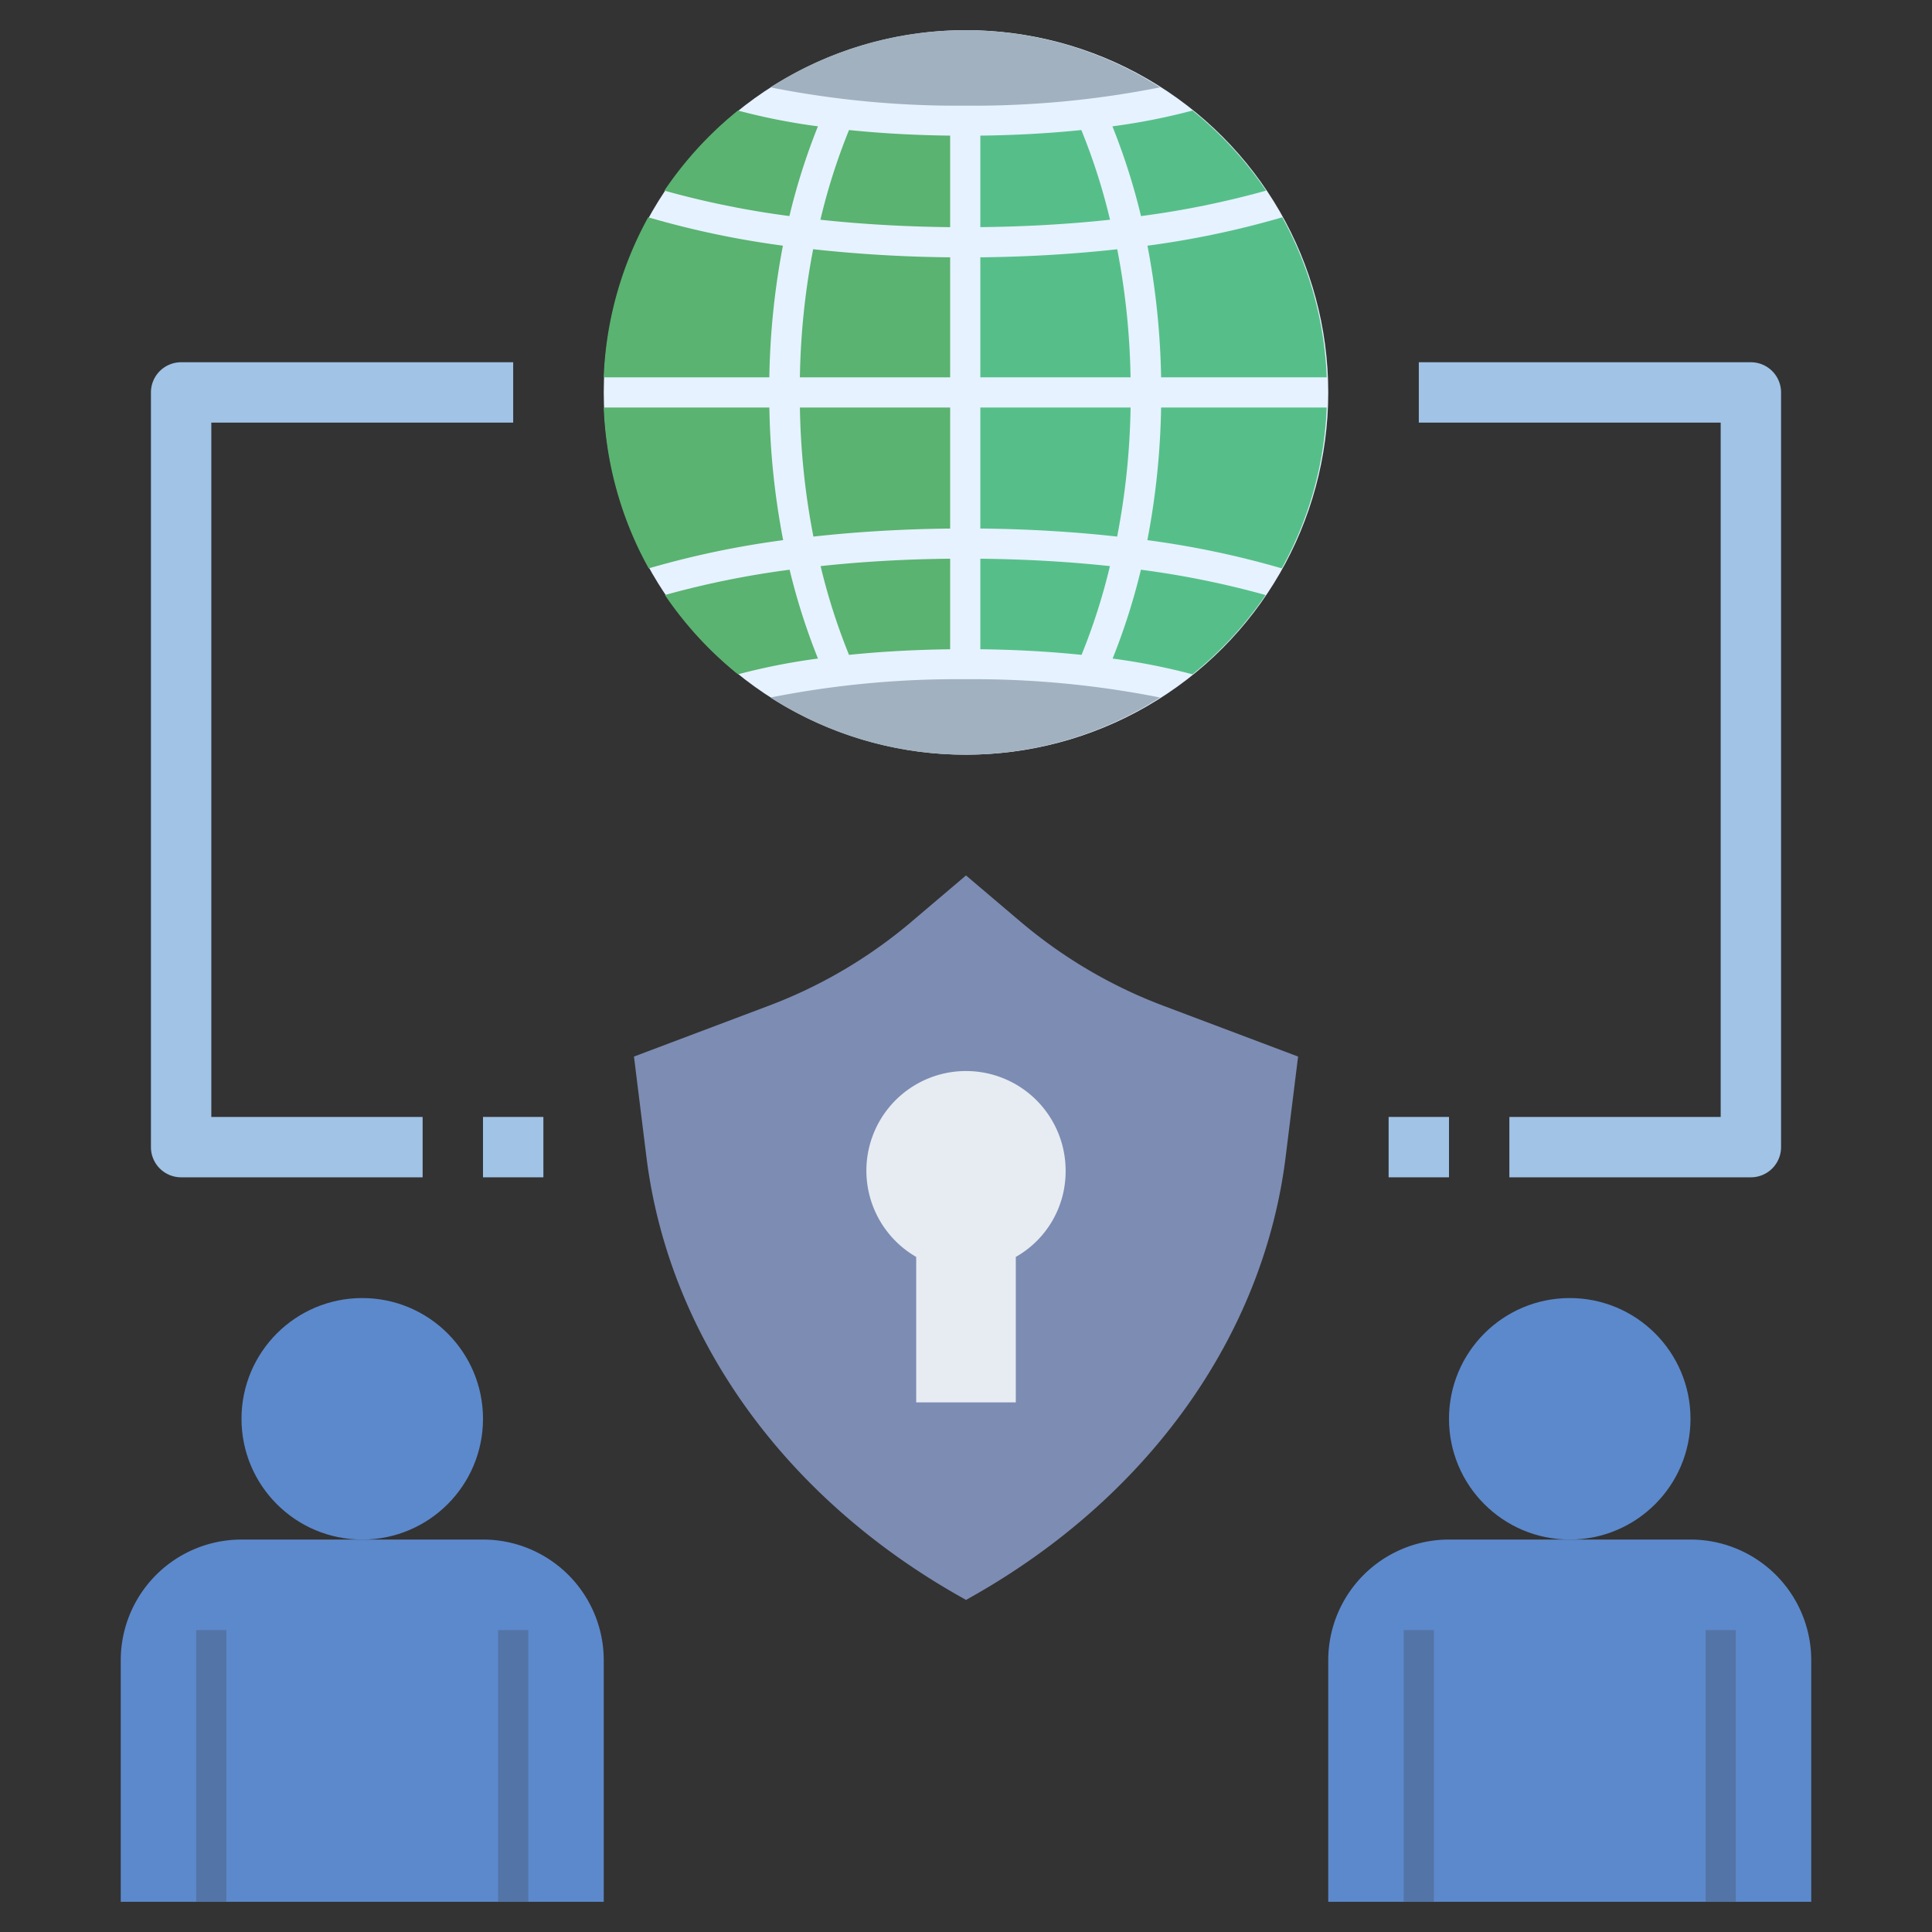<?xml version="1.0" encoding="UTF-8" standalone="no"?><!-- icon666.com - MILLIONS OF FREE VECTOR ICONS --><svg width="1024" height="1024" id="Layer_1" viewBox="0 0 64 64" xmlns="http://www.w3.org/2000/svg" data-name="Layer 1"><rect x="0" y="0" width="64" height="64" fill="#333333" stroke="none"/><path d="m33.865 30.583-1.865-1.583-1.865 1.583a16.063 16.063 0 0 1 -4.729 2.756l-4.405 1.661.413 3.328c.734 5.916 4.533 11.248 10.367 14.547l.22.125.22-.125c5.833-3.3 9.633-8.631 10.367-14.547l.413-3.328-4.405-1.661a16.063 16.063 0 0 1 -4.729-2.756z" fill="#7d8cb3"/><path d="m35.3 38.818a3.3 3.3 0 1 0 -4.95 2.819v4.818h3.3v-4.818a3.254 3.254 0 0 0 1.65-2.819z" fill="#e6ecf2"/><path d="m58 39h-8v-2h7v-23h-10v-2h11a1.0 1 0 0 1 1 1v25a1.0 1 0 0 1 -1 1z" fill="#a0c3e6"/><path d="m46 37h2v2h-2z" fill="#a0c3e6"/><path d="m14 39h-8a1.0 1 0 0 1 -1-1v-25a1.0 1 0 0 1 1-1h11v2h-10v23h7z" fill="#a0c3e6"/><path d="m16 37h2v2h-2z" fill="#a0c3e6"/><circle cx="32" cy="13" fill="#e6f2ff" r="12"/><path d="m31.975 3.5a31.714 31.714 0 0 0 6.454-.606 11.942 11.942 0 0 0 -12.907 0 31.714 31.714 0 0 0 6.454.606z" fill="#a1b1bf"/><path d="m31.475 13.5h-4.977a24.338 24.338 0 0 0 .447 4.275c1.445-.16 2.966-.25 4.53-.266z" fill="#5ab370"/><path d="m31.475 8.524a45.454 45.454 0 0 1 -4.538-.268 24.363 24.363 0 0 0 -.439 4.243h4.977z" fill="#5ab370"/><path d="m25.936 8.138a30.058 30.058 0 0 1 -4.464-.94 11.929 11.929 0 0 0 -1.473 5.301h5.486a25.381 25.381 0 0 1 .45-4.362z" fill="#5ab370"/><path d="m31.475 21.507v-2.999c-1.481.015-2.921.097-4.291.245a20.243 20.243 0 0 0 .941 2.94c1.054-.108 2.181-.171 3.35-.185z" fill="#5ab370"/><path d="m27.096 21.815a21.308 21.308 0 0 1 -.939-2.942 29.819 29.819 0 0 0 -4.131.838 12.061 12.061 0 0 0 2.421 2.627 21 21 0 0 1 2.65-.523z" fill="#5ab370"/><g fill="#56bf89"><path d="m32.475 4.493v3.031c1.483-.015 2.925-.098 4.296-.245a20.25 20.25 0 0 0 -.95-2.971c-1.053.108-2.179.171-3.346.185z"/><path d="m32.475 12.5h4.976a24.346 24.346 0 0 0 -.441-4.243c-1.447.161-2.97.251-4.535.267z"/><path d="m32.475 21.507c1.17.014 2.299.077 3.353.186a20.254 20.254 0 0 0 .94-2.94c-1.37-.147-2.811-.229-4.293-.245z"/><path d="m36.85 4.185a21.309 21.309 0 0 1 .947 2.973 29.759 29.759 0 0 0 4.143-.843 12.06 12.06 0 0 0 -2.437-2.653 20.991 20.991 0 0 1 -2.653.523z"/><path d="m37.452 13.5h-4.977v4.008c1.565.016 3.086.106 4.532.267a24.354 24.354 0 0 0 .445-4.275z"/><path d="m42.46 18.828a11.928 11.928 0 0 0 1.489-5.328h-5.486a25.377 25.377 0 0 1 -.455 4.393 30.071 30.071 0 0 1 4.452.935z"/><path d="m38.011 8.138a25.379 25.379 0 0 1 .452 4.362h5.487a11.929 11.929 0 0 0 -1.473-5.301 30.065 30.065 0 0 1 -4.466.94z"/><path d="m37.794 18.874a21.318 21.318 0 0 1 -.937 2.942 21 21 0 0 1 2.646.522 12.061 12.061 0 0 0 2.421-2.627 29.825 29.825 0 0 0 -4.129-.838z"/></g><path d="m31.975 22.5a31.721 31.721 0 0 0 -6.453.606 11.942 11.942 0 0 0 12.906 0 31.721 31.721 0 0 0 -6.453-.606z" fill="#a1b1bf"/><path d="m25.943 17.893a25.371 25.371 0 0 1 -.457-4.393h-5.486a11.928 11.928 0 0 0 1.489 5.328 30.089 30.089 0 0 1 4.454-.935z" fill="#5ab370"/><path d="m31.475 4.493c-1.169-.014-2.296-.077-3.35-.185a20.262 20.262 0 0 0 -.948 2.971c1.372.148 2.815.23 4.298.246z" fill="#5ab370"/><path d="m26.15 7.158a21.327 21.327 0 0 1 .945-2.973 20.991 20.991 0 0 1 -2.65-.523 12.058 12.058 0 0 0 -2.437 2.653 29.751 29.751 0 0 0 4.141.842z" fill="#5ab370"/><circle cx="12" cy="47" fill="#5c89cc" r="4"/><path d="m16 51h-8a4 4 0 0 0 -4 4v8h16v-8a4 4 0 0 0 -4-4z" fill="#5c89cc"/><path d="m16.5 54h1v9h-1z" fill="#5374a6"/><path d="m6.5 54h1v9h-1z" fill="#5374a6"/><circle cx="52" cy="47" fill="#5c89cc" r="4"/><path d="m56 51h-8a4 4 0 0 0 -4 4v8h16v-8a4 4 0 0 0 -4-4z" fill="#5c89cc"/><path d="m56.5 54h1v9h-1z" fill="#5374a6"/><path d="m46.5 54h1v9h-1z" fill="#5374a6"/></svg>